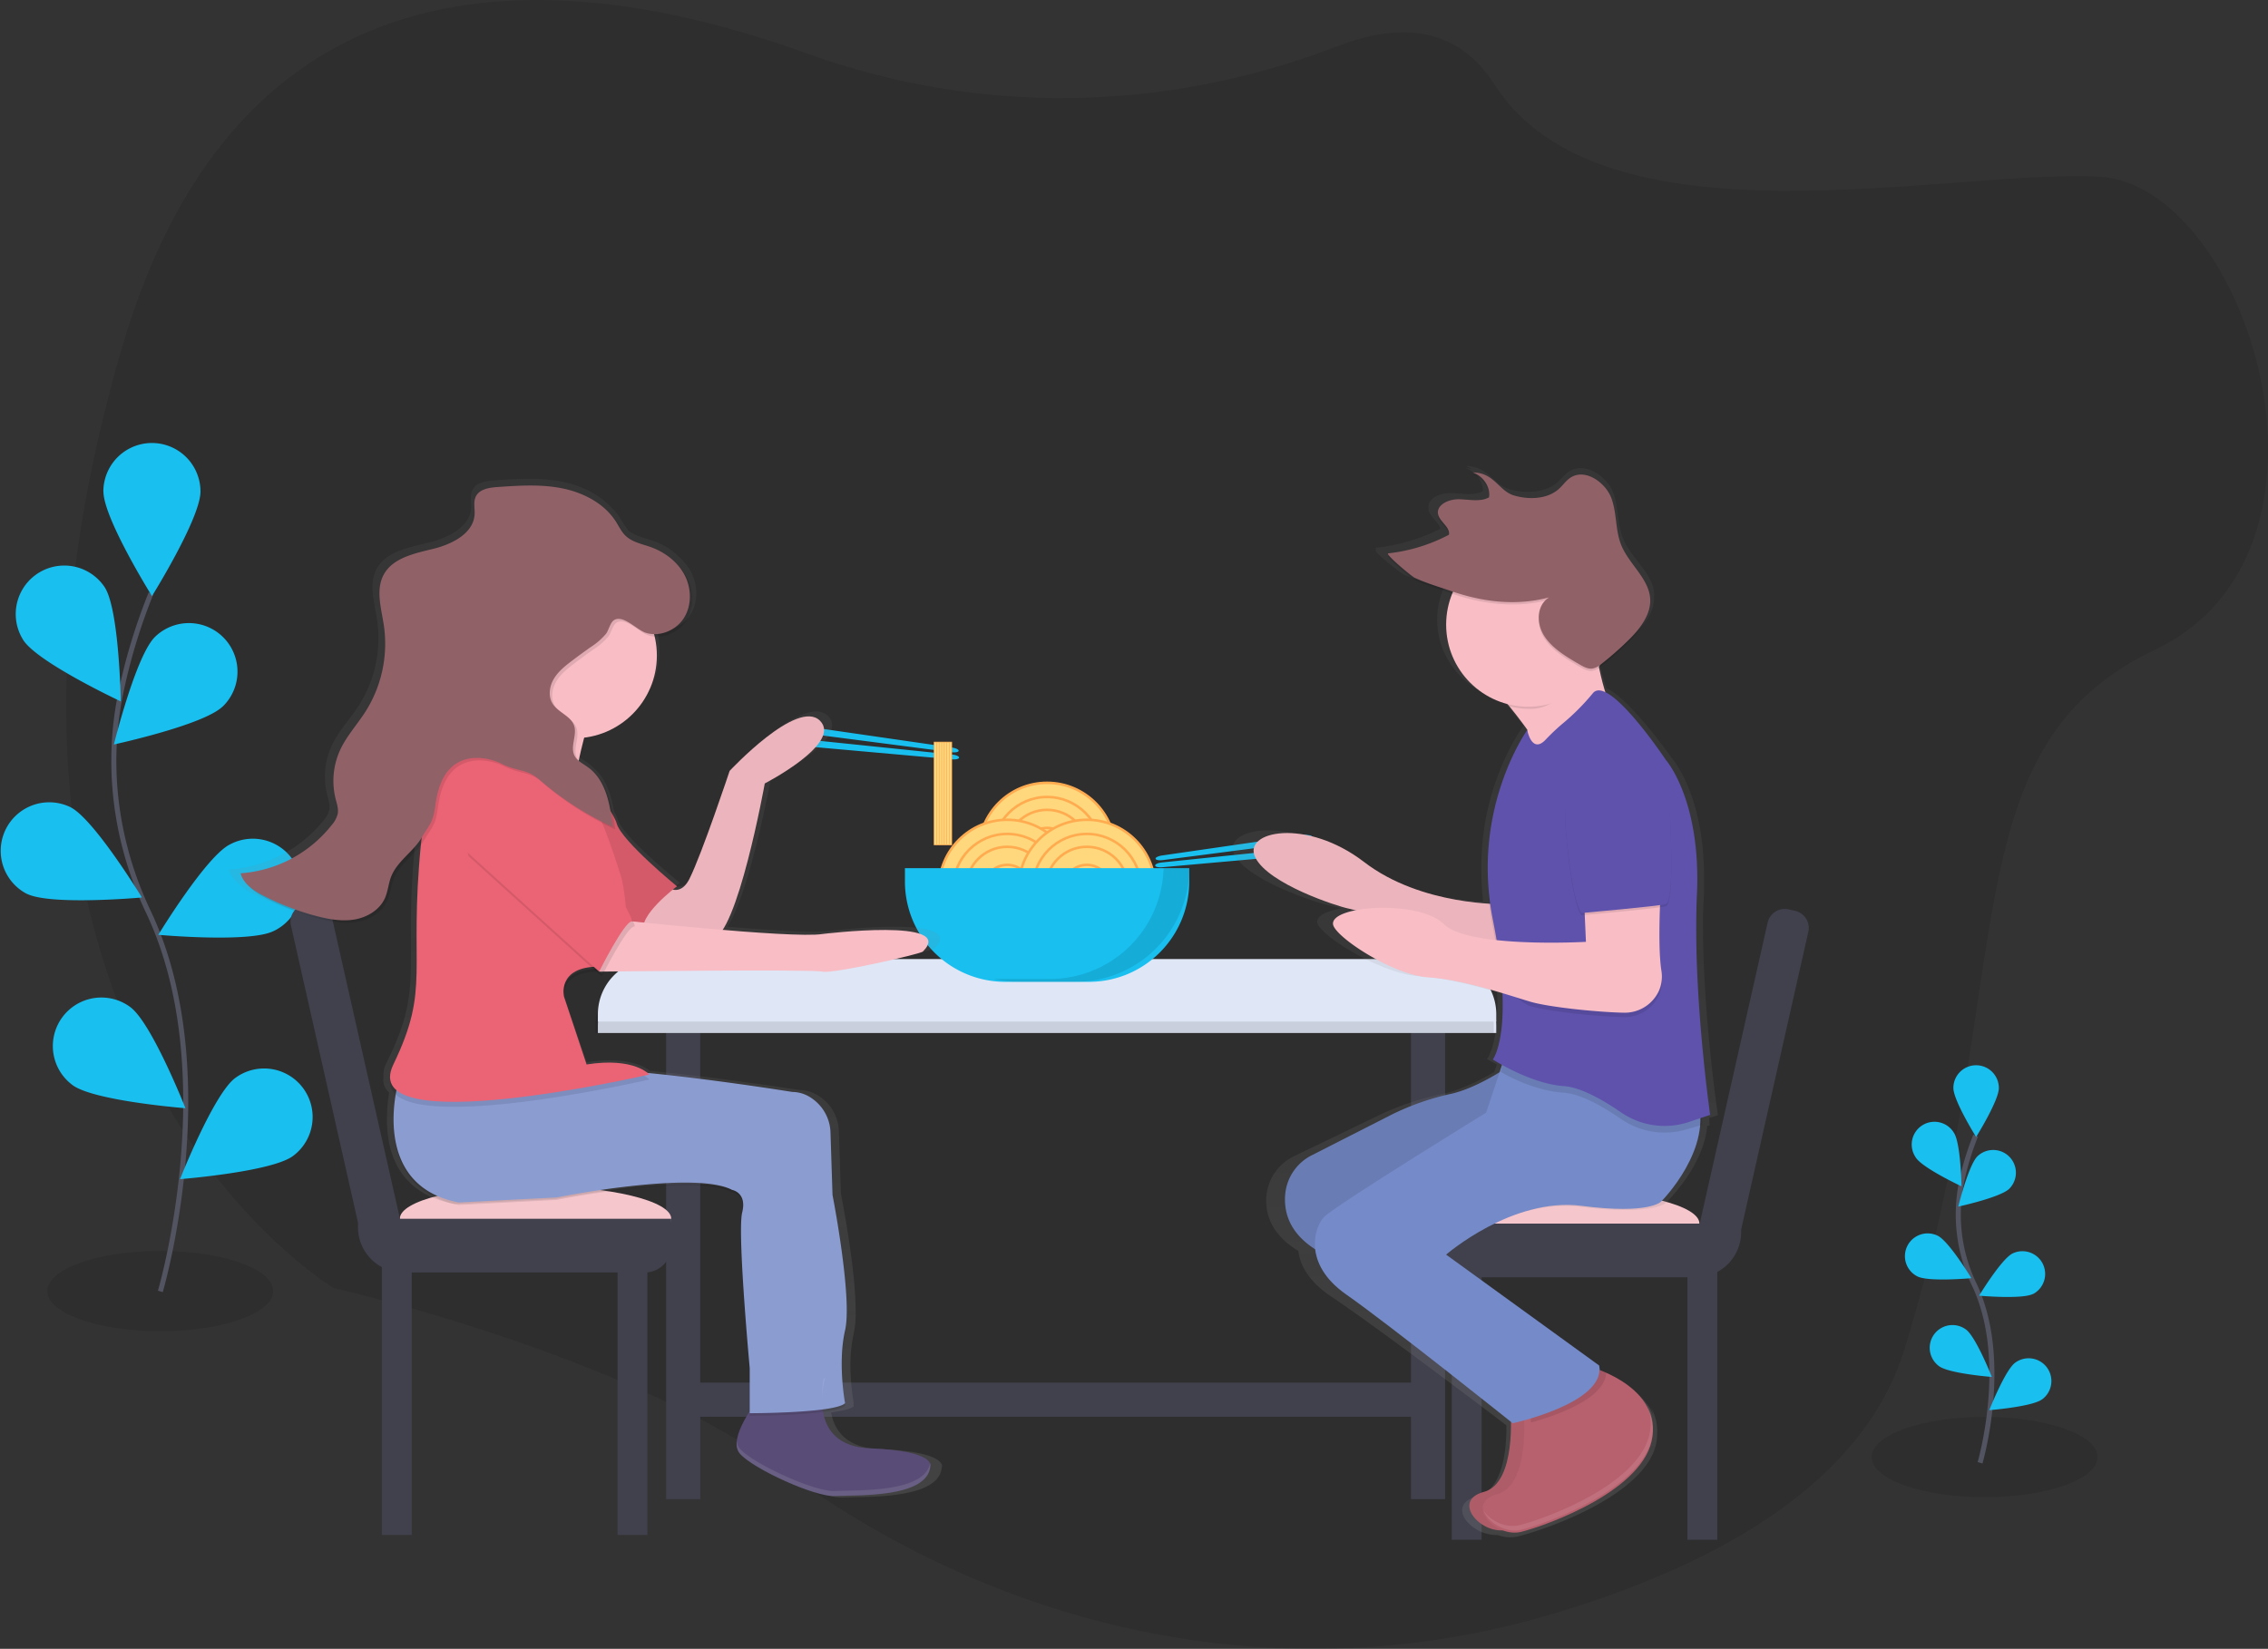 <svg xmlns="http://www.w3.org/2000/svg" width="903.77" height="657.14" xmlns:xlink="http://www.w3.org/1999/xlink"><rect width="100%" height="100%" fill="#333333" stroke="none"/><defs><linearGradient id="a" x1="736" x2="736" y1="734.18" y2="307.18" gradientUnits="userSpaceOnUse"><stop offset="0" stop-color="#808080" stop-opacity=".25"/><stop offset=".54" stop-color="#808080" stop-opacity=".12"/><stop offset="1" stop-color="#808080" stop-opacity=".1"/></linearGradient><linearGradient id="b" x1="381.42" x2="381.42" y1="718.18" y2="312.18" xlink:href="#a"/></defs><title>eating_together</title><ellipse cx="63.87" cy="514.57" rx="45" ry="16" opacity=".1"/><ellipse cx="790.85" cy="580.72" rx="45" ry="16" opacity=".1"/><path d="M532.9 18.43C464.4 44.88 390.17 46.1 321.22 21.2 223.5-14.06 95.9-23.1 48.6 138.58c-80.7 276.2 84.4 374.8 84.4 374.8s115.3 25.84 179.12 72.53c90.67 66.32 201.7 88.5 306.3 57.4 66.9-19.9 124.23-52.53 140.62-105.92 45.84-149.32 16.74-239.07 99.7-278.44s36.8-185.22-22.2-188.53-198 30.53-241-36.76C580.2 9.74 556.76 9.2 532.9 18.44z" opacity=".1"/><path fill="none" stroke="#535461" stroke-width="2" stroke-miterlimit="10" d="M789.03 583s12-40.85-2.26-70.9a64.5 64.5 0 0 1-5.22-40.48 108.5 108.5 0 0 1 5.73-19"/><path fill="#18bfef" d="M778.4 433.63c0 5 9.06 19.52 9.06 19.52s9.06-14.5 9.06-19.52a9.06 9.06 0 0 0-18.13 0zM763.42 461.36c2.72 4.2 18.22 11.46 18.22 11.46s-.28-17.1-3-21.3a9.06 9.06 0 1 0-15.2 9.84zM764.07 508.73c4.47 2.25 21.5.7 21.5.7s-8.87-14.63-13.34-16.88a9.06 9.06 0 1 0-8.16 16.18zM772.64 544.47c4 3 21.08 4.32 21.08 4.32s-6.28-15.93-10.3-18.9a9.06 9.06 0 0 0-10.78 14.57zM800.66 473.8c-3.6 3.48-20.32 7.1-20.32 7.1s4.1-16.62 7.7-20.1a9.06 9.06 0 0 1 12.62 13zM810.15 515.7c-4.47 2.25-21.5.7-21.5.7s8.87-14.63 13.34-16.83a9.06 9.06 0 0 1 8.15 16.18zM813.78 557.7c-4 3-21.08 4.33-21.08 4.33s6.28-15.92 10.3-18.9a9.06 9.06 0 0 1 10.78 14.58z"/><path fill="none" stroke="#535461" stroke-width="2" stroke-miterlimit="10" d="M63.9 514.7s25.68-87.13-4.8-151.33c-12.8-26.93-17-57.15-11.14-86.37a231.54 231.54 0 0 1 12.23-40.54"/><path fill="#18bfef" d="M41.22 195.9c0 10.7 19.34 41.67 19.34 41.67s19.33-31 19.33-41.66a19.34 19.34 0 1 0-38.7 0zM9.25 255.08c5.8 9 38.88 24.46 38.88 24.46s-.6-36.52-6.4-45.48a19.34 19.34 0 0 0-32.48 21zM10.64 356.2c9.54 4.8 45.9 1.5 45.9 1.5s-19-31.23-28.48-36a19.34 19.34 0 0 0-17.42 34.53zM28.9 432.47c8.58 6.35 45 9.22 45 9.22s-13.4-34-22-40.33a19.34 19.34 0 0 0-23 31.1zM88.74 281.57c-7.66 7.44-43.36 15.15-43.36 15.15s8.74-35.46 16.4-42.9a19.34 19.34 0 0 1 27 27.75zM109 371.08c-9.55 4.8-45.92 1.5-45.92 1.5s19-31.23 28.5-36a19.34 19.34 0 1 1 17.4 34.53zM116.74 460.74c-8.6 6.35-45 9.22-45 9.22s13.4-34 22-40.32a19.34 19.34 0 0 1 23 31.1zM379.15 299.8l-55.73-7.23c-2.26-.3-4-1.15-3.94-1.9.1-.75 2-1.1 4.3-.77l55.62 8.05c1.53.22 2.7.8 2.62 1.3-.07.5-1.35.74-2.87.54zM379.5 300.74l-55.9-5.78c-2.27-.23-4.2.2-4.27.94-.07.75 1.74 1.54 4 1.74l56 5c1.54.14 2.8-.16 2.85-.67.04-.54-1.15-1.07-2.68-1.23zM463.36 342.8l55.72-7.23c2.26-.3 4-1.15 3.94-1.9-.1-.75-2-1.1-4.3-.77l-55.62 8.05c-1.53.22-2.7.8-2.62 1.3.07.5 1.35.74 2.88.54zM463 343.74l55.9-5.78c2.27-.23 4.2.2 4.27.94.07.75-1.74 1.54-4 1.74l-56 5c-1.54.14-2.8-.16-2.85-.67-.04-.54 1.15-1.07 2.68-1.23z"/><path fill="#40414d" d="M265.44 402.64h13.6V597.5h-13.6zM562.26 402.64h13.6V597.5h-13.6z"/><path fill="#dfe6f5" d="M260.25 386.78h314a22 22 0 0 1 22 22v2.92h-358v-2.92a22 22 0 0 1 22-22z"/><path d="M259.25 386.78h314a22 22 0 0 1 22 22v2.92h-358v-2.92a22 22 0 0 1 22-22z" opacity=".1"/><path fill="#dfe6f5" d="M260.25 382.24h314a22 22 0 0 1 22 22v2.92h-358v-2.92a22 22 0 0 1 22-22z"/><circle cx="417.25" cy="339.19" r="27.19" fill="#ffd77c" stroke="#ffab50" stroke-miterlimit="10"/><circle cx="417.25" cy="339.19" r="21.55" fill="#ffd77c" stroke="#ffab50" stroke-miterlimit="10"/><circle cx="417.25" cy="339.19" r="16.42" fill="#ffd77c" stroke="#ffab50" stroke-miterlimit="10"/><circle cx="417.25" cy="339.19" r="9.23" fill="#ffd77c" stroke="#ffab50" stroke-miterlimit="10"/><circle cx="401.39" cy="353.92" r="27.19" fill="#ffd77c" stroke="#ffab50" stroke-miterlimit="10"/><circle cx="401.39" cy="353.92" r="21.55" fill="#ffd77c" stroke="#ffab50" stroke-miterlimit="10"/><circle cx="401.39" cy="353.92" r="16.42" fill="#ffd77c" stroke="#ffab50" stroke-miterlimit="10"/><circle cx="401.39" cy="353.92" r="9.23" fill="#ffd77c" stroke="#ffab50" stroke-miterlimit="10"/><circle cx="433.11" cy="353.92" r="27.19" fill="#ffd77c" stroke="#ffab50" stroke-miterlimit="10"/><circle cx="433.11" cy="353.92" r="21.55" fill="#ffd77c" stroke="#ffab50" stroke-miterlimit="10"/><circle cx="433.11" cy="353.92" r="16.42" fill="#ffd77c" stroke="#ffab50" stroke-miterlimit="10"/><circle cx="433.11" cy="353.92" r="9.23" fill="#ffd77c" stroke="#ffab50" stroke-miterlimit="10"/><path fill="#18bfef" d="M360.6 346h113.3v5.32a40 40 0 0 1-40 40h-33.3a40 40 0 0 1-40-40V346z"/><path d="M463.67 346a45.3 45.3 0 0 1-45.3 44.17H395.9a45.42 45.42 0 0 0 10 1.14h22.65A45.32 45.32 0 0 0 473.9 346z" opacity=".1"/><path fill="#40414d" d="M569.06 551.05v13.6H274.5v-13.6zM152.17 503.6h11.9v108.17h-11.9zM246.08 503.6h11.9v108.17h-11.9z"/><path fill="#f6c6cd" d="M267.5 485.76c0 7.22-24.5 13.08-54.7 13.08s-53.48-5.85-53.48-13.08 23.3-13.08 53.5-13.08 54.67 5.9 54.67 13.08z"/><path fill="#40414d" d="M142.66 485.75h124.82v10.9a10.5 10.5 0 0 1-10.5 10.5h-96.32a18 18 0 0 1-18-18v-3.4zM121.24 360.5l2.58-.58a7 7-12.72 0 1 8.36 5.3l31.15 138.03-3.9.88a12.66 12.66-12.72 0 1-15.13-9.56l-28.36-125.7a7 7-12.72 0 1 5.3-8.37zM684.32 613.7h-11.9V505.5h11.9zM590.4 613.7h-11.88V505.5h11.9z"/><path fill="#f6c6cd" d="M569.02 487.68c0 7.22 24.48 13.08 54.68 13.08s53.5-5.85 53.5-13.08-23.3-13.1-53.5-13.1-54.68 5.88-54.68 13.1z"/><path fill="#40414d" d="M675.83 509.08H579.5a10.5 10.5-180 0 1-10.5-10.5v-10.9h124.83v3.4a18 18-180 0 1-18 18zM677.13 506.66l-3.9-.88 31.15-138.06a7 7-167.28 0 1 8.36-5.28l2.58.58a7 7-167.28 0 1 5.28 8.36L692.24 497.1a12.66 12.66-167.28 0 1-15.1 9.56z"/><path fill="url(#a)" d="M829.17 567l3.5-1.1s-6-40.1-5.93-76c0-1 0-2.08 0-3.1.07-2.25.15-4.47.26-6.64.14-2.78.17-5.43.15-8 .33-34.6-13.3-49.2-13.3-49.2s-16-22.82-25.6-27.26c-.82-2.6-1.77-5.94-2.6-9.82.3-.2.6-.42.9-.64a129.45 129.45 0 0 0 11.34-9.47c4.9-4.6 9.63-10.23 9.37-16.57a12.16 12.16 0 0 0-.06-1.85c-.9-7.65-8.85-13.4-12.06-20.66-2.7-6.1-1.9-12.88-4.25-19.06s-10.6-11.93-16.83-8.68c-2.3 1.2-3.67 3.32-5.58 4.93-4.75 4-12.4 4.36-18.87 2.54s-8.4-9.24-17.46-9.26a10.53 10.53 0 0 1 2.3 1.1 14.42 14.42 0 0 0-2.3-.2 10 10 0 0 1 6.92 8.4 6.92 6.92 0 0 1-.1.72c-3.6 1.95-8.37.84-12.7.77s-9.3 2.12-8.86 5.67a3.43 3.43 0 0 0 0 1.22c.57 2.7 4.17 4.72 4.6 7.2 0 .08 0 .14 0 .2a74.76 74.76 0 0 1-25.64 7.5c-.3 0-.16.34.26.85h-.26c-1.63.18 9.77 9.2 11.07 9.78 4.76 2.16 10.45 3.75 15.5 5.4l.43.15a31.54 31.54 0 0 0-2.57 12.5c0 15.4 11.07 28.33 26.06 32 2.8 3.26 5.73 6.85 8.4 10.42h-.18S737.9 433.77 738.44 468a100.05 100.05 0 0 0 .68 12.84c-11.08-.63-34.9-3.55-53-16.8-24.43-17.88-51.68-12.52-46-1.8s34.77 19.65 39.46 20.55c.44.07 1.46.3 2.92.67-5.78 1.1-9.74 3-9.5 5.57.47 4.9 25.37 20.55 40.4 21.44 9.93.6 21.88 3.65 31.3 6.34.92 20.55-4.05 26.7-4.05 26.7s1.48.92 3.93 2.2l-1.05 3c-6.1 3.53-13.62 7.2-20.46 8.68a112.38 112.38 0 0 0-25.24 8.4L664 582.15a19.6 19.6 0 0 0-11.2 15.4c-.74 6.92 1.35 15.58 12.67 22.45.7 5.63 4.14 12.2 13.17 18.22 17.5 11.64 63.5 46.5 69.75 51.27.1 8.5-1 25.57-11.5 28.23-13.17 3.34-2.58 16 8.06 15.5a13.94 13.94 0 0 0 7.9.58c11.3-2.67 52.63-17 55.45-38.4a20.53 20.53 0 0 0 .17-2.8 18.68 18.68 0 0 0-2.62-10.42 18.74 18.74 0 0 1 1.07 3c-3.42-7.8-11.75-12.7-18.23-15.46 0-.07 0-.15 0-.22-1-.4-2-.7-2.83-1a8.4 8.4 0 0 0-.13-1.73L720.9 622.1s28.2-23.23 57.33-19.65 33.77-1.7 33.77-1.7 14.94-14.22 16.44-30.58l.94-.25s-.07-1.03-.2-2.92z" transform="translate(-148.11 -121.43)"/><path fill="#b8616e" d="M601.9 561.92s2.64 29.17-10.62 32.7-.88 17.7 9.72 15 49.5-16.8 52.16-38-26.52-28.28-26.52-28.28z"/><path d="M601.9 561.92s2.64 29.17-10.62 32.7-.88 17.7 9.72 15 49.5-16.8 52.16-38-26.52-28.28-26.52-28.28z" opacity=".05"/><path fill="#b8616e" d="M607.22 562.8s2.65 29.17-10.6 32.7-.9 17.7 9.7 15 49.52-16.8 52.17-38-26.53-28.28-26.53-28.28z"/><path d="M634.62 545.12L609.9 563.7s.1 1.25.17 3.26c9.34-2.56 29.7-9.36 30-20a47.92 47.92 0 0 0-5.45-1.84z" opacity=".1"/><path fill="#f8bdc5" d="M608.54 290.95h10.6v7.96h-10.6z"/><path fill="#758ac8" d="M609 419.57s-16.86 13.24-30.7 16.38a102.16 102.16 0 0 0-23.75 8.3l-31.83 16.2a19.34 19.34 0 0 0-10.54 15.22c-.9 9 2.7 20.84 24.3 27.88l68.08 56.58 21.22-17.68-72.5-55.68L609 452.3z"/><path d="M609 419.57s-16.86 13.24-30.7 16.38a102.16 102.16 0 0 0-23.75 8.3l-31.83 16.2a19.34 19.34 0 0 0-10.54 15.22c-.9 9 2.7 20.84 24.3 27.88l68.08 56.58 21.22-17.68-72.5-55.68L609 452.3z" opacity=".1"/><path fill="#f8bdc5" d="M599.26 360.35s-32.7.88-55.7-16.8-48.62-12.38-43.32-1.77 32.7 19.45 37.13 20.33 68.07 18.58 68.07 18.58z"/><path d="M599.26 360.35s-32.7.88-55.7-16.8-48.62-12.38-43.32-1.77 32.7 19.45 37.13 20.33 68.07 18.58 68.07 18.58z" opacity=".05"/><path fill="#758ac8" d="M602.8 411.63l-10.6 31.83s-59.68 36.7-64.55 41.55c-3.78 3.8-8.84 18.58 8.84 30.95s66.3 51.28 66.3 51.28 37.12-8 34.47-23l-61-44.2s26.52-23 53.93-19.45 31.83-1.77 31.83-1.77 21.22-21.23 14.14-41.53-73.37-25.64-73.37-25.64z"/><path fill="#f8bdc5" d="M589.54 267.57s30.06 32.7 28.3 42.43 23.86-28.3 23.86-28.3-8-19.44-6.2-40.66z"/><path d="M615.77 297.57a87.88 87.88 0 0 1 6.47-6.17 89.7 89.7 0 0 0 12.4-12.37c6.18-8 29.16 26.52 29.16 26.52s14.14 15.9 12.38 53.93 2.2 88.85 2.2 88.85l-5.34 1.5a30.63 30.63 0 0 1-27.1-3.86c-7.06-4.88-16-10-22.8-10.46-13.26-.87-25.2-8.4-25.2-8.4s5.75-13.7-3.1-57.9 13.7-75.63 13.7-75.63 1.78 9.62 7.23 4z" opacity=".1"/><path fill="#5e52ad" d="M681.48 444.34l-5.3 1.77-3.15 1.06a30.62 30.62 0 0 1-27.1-3.85c-7.05-4.86-16-10-22.8-10.45-13.24-.9-28.24-10.6-28.24-10.6s8.83-11.5 0-55.7 13.7-75.6 13.7-75.6 1.77 9.57 7.22 3.94a86.8 86.8 0 0 1 6.46-6.17 89.7 89.7 0 0 0 12.4-12.37c6.18-8 29.16 26.52 29.16 26.52s14.14 15.9 12.38 53.93c-.2 4-.27 8.13-.28 12.3-.13 35.58 5.54 75.24 5.54 75.24z"/><path d="M631.1 357.7l.87 19.45s-46.86 2.65-56.58-7.07 26.5 28.6 34.5 30.94c7.5 2.2 26.9 4.16 37.06 4.36a15 15 0 0 0 14-8.5 14.15 14.15 0 0 0 1.1-8.24c-1.77-11.5 0-36.25 0-36.25z" opacity=".1"/><path fill="#f8bdc5" d="M631.1 355.93l.87 19.45s-46.86 2.65-56.58-7.07-44.9-7.56-44.2 0c.43 4.87 23.86 20.34 38 21.23s32.7 7.37 40.7 9.72c7.5 2.2 26.9 4.16 37.06 4.36a15 15 0 0 0 14-8.48 14.15 14.15 0 0 0 1.1-8.25c-1.77-11.5 0-36.25 0-36.25z"/><path d="M641.7 299.35s-20.33 2.65-17.68 32.7 6.2 32.72 6.2 32.72 30.05-2.65 33.58-3.54 1.77-33.6 1.77-33.6-.9-29.16-23.87-28.28z" opacity=".1"/><path fill="#5e52ad" d="M641.7 298.47s-20.33 2.65-17.68 32.7 6.2 32.72 6.2 32.72 30.05-2.66 33.58-3.55 1.77-33.6 1.77-33.6-.9-29.18-23.87-28.28z"/><path d="M634.18 260c-1.4-7 1.46-9.15 2.2-18.1l-46 26.5s5.28 5.75 11.27 13.12a32.77 32.77 0 0 0 8.2 1c12.04.05 18.63-12.9 24.33-22.5z" opacity=".1"/><circle cx="608.98" cy="248.96" r="32.71" fill="#f8bdc5"/><path d="M617.23 239.03c-5 3.18-5.07 10.37-1.85 15.35s8.77 8.27 14.1 11.37c1.56.9 3.27 1.83 5 1.63a7.37 7.37 0 0 0 3.6-1.8 123.46 123.46 0 0 0 10.67-9.38c4.86-4.78 9.53-10.67 8.77-17.34-.86-7.57-8.34-13.27-11.36-20.44-2.54-6-1.78-12.73-4-18.86s-10-11.8-15.82-8.6c-2.15 1.2-3.45 3.3-5.25 4.9-4.47 3.93-11.66 4.32-17.76 2.52s-7.9-9.15-16.42-9.17c4.23 1.5 7.1 5.9 6.44 9.93-3.4 1.93-7.9.83-12 .76s-9 2.22-8.3 5.92c.63 3 4.96 5.23 4.32 8.23a67.76 67.76 0 0 1-24.14 7.4c-1.53.17 9.2 9.08 10.4 9.67 4.48 2.14 9.85 3.7 14.58 5.35 12.85 4.43 26 6 39 2.56z" opacity=".1"/><path fill="#916168" d="M617.23 238.14c-5 3.18-5.07 10.37-1.85 15.35s8.77 8.26 14.1 11.36c1.56.9 3.27 1.83 5 1.63a7.37 7.37 0 0 0 3.6-1.82 123.46 123.46 0 0 0 10.67-9.37c4.86-4.77 9.53-10.66 8.77-17.33-.86-7.57-8.34-13.27-11.36-20.44-2.54-6-1.78-12.73-4-18.86s-10-11.8-15.82-8.6c-2.15 1.2-3.45 3.3-5.25 4.9-4.47 3.93-11.66 4.32-17.76 2.52s-7.9-9.16-16.42-9.18c4.23 1.5 7.1 5.9 6.44 9.92-3.4 1.93-7.9.83-12 .76s-9 2.23-8.3 5.93c.63 3 4.96 5.23 4.32 8.23a67.76 67.76 0 0 1-24.14 7.4c-1.53.17 9.2 9.08 10.4 9.67 4.48 2.14 9.85 3.7 14.58 5.35 12.85 4.44 26 6 39 2.56z"/><path fill="#fff" d="M656.18 559.46a19.5 19.5 0 0 1 1.43 10.4c-2.64 21.23-41.54 35.37-52.15 38-5.6 1.4-11.68-1.86-14.23-5.8 1.64 4.63 8.7 9.18 15.12 7.58 10.6-2.65 49.5-16.8 52.16-38a19.4 19.4 0 0 0-2.32-12.18z" opacity=".1"/><path fill="url(#b)" d="M523.34 705c-.8-1.78-4.9-5.25-24.66-6-13.54-.5-18.15-7.66-19.4-14.64 4.45-.58 7.93-1.38 9.07-2.5 0 0-.06-.3-.16-.88l.15-.12a93.7 93.7 0 0 1-1.35-15.24 58.64 58.64 0 0 1 1.38-13 38.34 38.34 0 0 0 .7-8.57c.1-17-5.87-46.88-5.87-46.88l-.8-24.83a17.25 17.25 0 0 0-9.4-14.9 14.13 14.13 0 0 0-6.35-1.58s-31.34-4.94-59.55-7.63c-2-1.6-9.05-5.95-25.2-3.46l-9.3-27.22a7.73 7.73 0 0 1-.17-1c.33-3.46 2.64-8.67 13.4-9l2.26 2s.4-.8 1.06-2c13.36-.15 86.14-.9 89.9 0 4.12 1 40.3-7.06 41.34-8.06 14.06-13.72-41.35-7.07-41.35-7.07-5.45.9-23.06-.17-41.1-1.64 8.93-13.4 17.33-58.85 17.33-58.85s32-16.13 22.74-25.2-37.2 20.16-37.2 20.16-11.38 33.28-16.55 43.36c-2 4-4.6 4.82-6.9 4.36 1.05-.84 1.73-1.34 1.73-1.34s-22.74-18.15-24.8-25.2a16.84 16.84 0 0 0-1.53-3.3c-1.1-6.4-3-12.7-7.66-16.88a17.33 17.33 0 0 0-2.57-2.27c-1.26-.9-2.7-1.68-3.88-2.66.67-3.08 1.45-6.28 2.26-9.38 16.9-2 30-16 30-33a32.55 32.55 0 0 0-.9-7.62 14.66 14.66 0 0 0 13-6.26c3.4-5.08 3.3-12 .44-17.36a21.5 21.5 0 0 0-4.58-5.78 27.1 27.1 0 0 0-10.5-6.56c-3.43-1.2-7.22-1.9-9.94-4.23a44.1 44.1 0 0 1-3.3-5 25.6 25.6 0 0 0-4-4.67c-5-5.15-12.07-8.32-19.26-9.72-8.76-1.7-17.8-1.1-26.72-.48-3.33.23-7.24.82-8.74 3.72-1.13 2.18-.4 4.8-.54 7.22-.47 7.73-9.3 12-17 13.87S302 341.23 298.3 348c-3.38 6.12-1 13.54.07 20.4a49.93 49.93 0 0 1-7.53 34.6c-3.38 5.17-7.74 9.77-10.4 15.32a29.2 29.2 0 0 0-1.95 19.86c.5 1.94 1.2 3.92.85 5.9a10.3 10.3 0 0 1-2.34 4.4A53 53 0 0 1 239.3 468a10.8 10.8 0 0 0 3.45 5.2 24.85 24.85 0 0 0 7.14 4.92 107.8 107.8 0 0 0 21.9 8.15c5.1 1.3 10.42 2.2 15.6 1.33s10.26-3.85 12.4-8.55c1.23-2.72 1.4-5.8 2.5-8.57 2.2-5.54 7.63-9.13 11.3-13.88a347.08 347.08 0 0 0-1.75 36.84c0 3.85 0 7.32 0 10.54 0 13.9-1 23.47-9.6 40.82a10.36 10.36 0 0 0-1.3 6 6.58 6.58 0 0 0 2.25 6.1 59.24 59.24 0 0 0-.87 10.5c-.12 12.63 4.15 29.6 26.8 33.9l40.3-2s56.85-11.1 72.35-3a5.72 5.72 0 0 1 4.53 5.58 12.83 12.83 0 0 1-.38 2.5 39.15 39.15 0 0 0-.5 7.92c-.06 17 3.6 55.58 3.6 55.58v16.36c-2.58 3.88-5.76 9.62-5.35 13.85 0 .08 0 .18 0 .27s0 .25.06.37 0 .22.07.33.06.2.1.32.07.23.12.34.07.18.1.27.14.27.2.4l.13.2a4.84 4.84 0 0 0 .4.55c5.17 6 31 17.6 39.28 17.14 8.8-.5 38.24 1 39.28-12.1a1.6 1.6 0 0 0-.06-1.2z" transform="translate(-148.11 -121.43)"/><path fill="#594c76" d="M301.75 558.25s-12 15-7 21 30 17.47 38 17c8.5-.5 37 1 38-12 0 0 2-6-24-7s-18-28-18-28z"/><path d="M158.75 432.25s-12 41 24 48l39-2s55-11 70-3c0 0 6 1 4 9s3 62 3 62v18s34 0 38-4c0 0-3-16 0-29s-5-54-5-54l-.8-24.68a17.16 17.16 0 0 0-9.05-14.8 13.4 13.4 0 0 0-6.14-1.56s-68-11-92-9-65 5.05-65 5.05z" opacity=".1"/><path fill="#8b9cd1" d="M158.75 431.25s-12 41 24 48l39-2s55-11 70-3c0 0 6 1 4 9s3 62 3 62v18s34 0 38-4c0 0-3-16 0-29s-5-54-5-54l-.8-24.68a17.16 17.16 0 0 0-9.05-14.8 13.4 13.4 0 0 0-6.14-1.56s-68-11-92-9-65 5.05-65 5.05z"/><path fill="#f8bdc5" d="M261.75 350.25s8 10 13 0 16-43 16-43 27-29 36-20-22 25-22 25-11 61-21 62-25 0-25 0l-5-11z"/><path d="M261.75 350.25s8 10 13 0 16-43 16-43 27-29 36-20-22 25-22 25-11 61-21 62-25 0-25 0l-5-11z" opacity=".05"/><path fill="#eb6475" d="M225.75 300.25s18 21 20 28 24 25 24 25-16 12-13 18-21-20-21-20l-28-41z"/><path d="M225.75 300.25s18 21 20 28 24 25 24 25-16 12-13 18-21-20-21-20l-28-41z" opacity=".1"/><path fill="#f8bdc5" d="M237.75 276.25s-9 29-9 40-38-3-37-9 22-28 23-37 23 6 23 6z"/><path d="M207.75 296.25s-35-9-40 42 4 57-11 88 102 4 102 4-6-7-25-4l-9-27s-3-12 14-12 9-35 9-35-9-30-14-33-14-21-26-23z" opacity=".1"/><path fill="#eb6475" d="M207.75 294.25s-35-9-40 42 4 57-11 88 102 4 102 4-6-7-25-4l-9-27s-3-12 14-12 9-35 9-35-9-30-14-33-14-21-26-23z"/><path fill="#f8bdc5" d="M242.75 366.25s73 8 85 6c0 0 53.6-6.6 40 7-1 1-36 9-40 8s-89 0-89 0l-1-10z"/><path d="M186.75 341.25l53 48s10-20 13-20-36-59-36-59-10-12-16-6-24 2-14 37z" opacity=".1"/><path fill="#eb6475" d="M185.75 339.25l53 48s10-20 13-20-36-59-36-59-10-12-16-6-24 2-14 37z"/><circle cx="228.75" cy="261.25" r="33" fill="#f8bdc5"/><path d="M257.65 252.96c5.6 2.2 12.46-.44 15.76-5.47s3.2-11.9.43-17.23-7.92-9.22-13.6-11.24c-3.43-1.22-7.26-1.92-9.9-4.44-1.67-1.6-2.66-3.75-3.9-5.7-4.68-7.27-13-11.57-21.48-13.26s-17.23-1.1-25.85-.5c-3.22.24-7 .82-8.46 3.7-1.1 2.16-.38 4.75-.52 7.16-.45 7.67-9 11.92-16.47 13.76s-16.13 3.57-19.77 10.33c-3.26 6.06-.93 13.42.08 20.24a50.54 50.54 0 0 1-7.28 34.23c-3.27 5.13-7.48 9.7-10.07 15.2a29.64 29.64 0 0 0-1.87 19.7c.5 1.93 1.18 3.9.84 5.85a10.3 10.3 0 0 1-2.26 4.35 50.88 50.88 0 0 1-36.46 19.42c1.14 4.28 5.3 7 9.24 9a102.7 102.7 0 0 0 21.18 8.07c4.93 1.28 10.1 2.2 15.1 1.32s9.92-3.83 12-8.5c1.2-2.7 1.4-5.74 2.45-8.5 2.4-6.2 8.77-9.93 12.2-15.62 3.26-5.44 4.53-6.08 5.36-12.36s2.66-13.06 7.82-16.75c5.4-3.87 13-3.13 19-.16s9.7 1.82 14.72 6.18a122 122 0 0 0 29.2 18.82c-1-8.72-2.6-18.45-9.68-23.64-2-1.5-4.53-2.63-5.6-4.9-1.68-3.64 1.2-8.07-.1-11.86s-6.3-5.2-8.5-8.63c-1.88-2.92-1.37-6.9.4-9.9s4.53-5.2 7.3-7.3q3.7-2.8 7.48-5.46a26.72 26.72 0 0 0 6.08-5.3c1-1.36 1.66-4.36 3.05-5.33 3.5-2.42 8.88 3.42 12.12 4.7z" opacity=".1"/><path fill="#916168" d="M256.65 251.96c5.6 2.2 12.46-.44 15.76-5.47s3.2-11.9.43-17.23-7.92-9.22-13.6-11.24c-3.43-1.22-7.26-1.92-9.9-4.44-1.67-1.6-2.66-3.75-3.9-5.7-4.68-7.27-13-11.57-21.48-13.26s-17.23-1.1-25.85-.5c-3.22.24-7 .82-8.46 3.7-1.1 2.16-.38 4.75-.52 7.16-.45 7.67-9 11.92-16.47 13.76s-16.13 3.57-19.77 10.33c-3.26 6.06-.93 13.42.08 20.24a50.54 50.54 0 0 1-7.28 34.23c-3.27 5.13-7.48 9.7-10.07 15.2a29.64 29.64 0 0 0-1.87 19.7c.5 1.93 1.18 3.9.84 5.85a10.3 10.3 0 0 1-2.26 4.35 50.88 50.88 0 0 1-36.46 19.42c1.14 4.28 5.3 7 9.24 9a102.7 102.7 0 0 0 21.18 8.07c4.93 1.28 10.1 2.2 15.1 1.32s9.92-3.83 12-8.5c1.2-2.7 1.4-5.74 2.45-8.5 2.4-6.2 8.77-9.93 12.2-15.62 3.26-5.44 4.53-6.08 5.36-12.36s2.66-13.06 7.82-16.75c5.4-3.87 13-3.13 19-.16s9.7 1.82 14.72 6.18a122 122 0 0 0 29.2 18.82c-1-8.72-2.6-18.45-9.68-23.64-2-1.5-4.53-2.63-5.6-4.9-1.68-3.64 1.2-8.07-.1-11.86s-6.3-5.2-8.5-8.63c-1.88-2.92-1.37-6.9.4-9.9s4.53-5.2 7.3-7.3q3.7-2.8 7.48-5.46a26.72 26.72 0 0 0 6.08-5.3c1-1.36 1.66-4.36 3.05-5.33 3.5-2.42 8.88 3.42 12.12 4.7z"/><g fill="#fff" opacity=".1"><path d="M327.6 557.13a34.56 34.56 0 0 1 1.15-7.88l-.5.17a34.82 34.82 0 0 0-.64 7.7zM332.75 594.25c-8 .47-33-11-38-17a5.33 5.33 0 0 1-1.16-2.84 6.28 6.28 0 0 0 1.15 4.85c5 6 30 17.47 38 17 8.5-.5 37 1 38-12a1.62 1.62 0 0 0-.14-1.06c-2.28 11.97-29.56 10.56-37.85 11.05z"/></g><path fill="#ffd77c" stroke="#ffab50" stroke-width=".25" stroke-miterlimit="10" d="M372.25 295.75h1v41h-1zM373.25 295.75h1v41h-1zM374.25 295.75h1v41h-1zM375.25 295.75h1v41h-1zM376.25 295.75h1v41h-1zM377.25 295.75h1v41h-1zM378.25 295.75h1v41h-1z"/></svg>